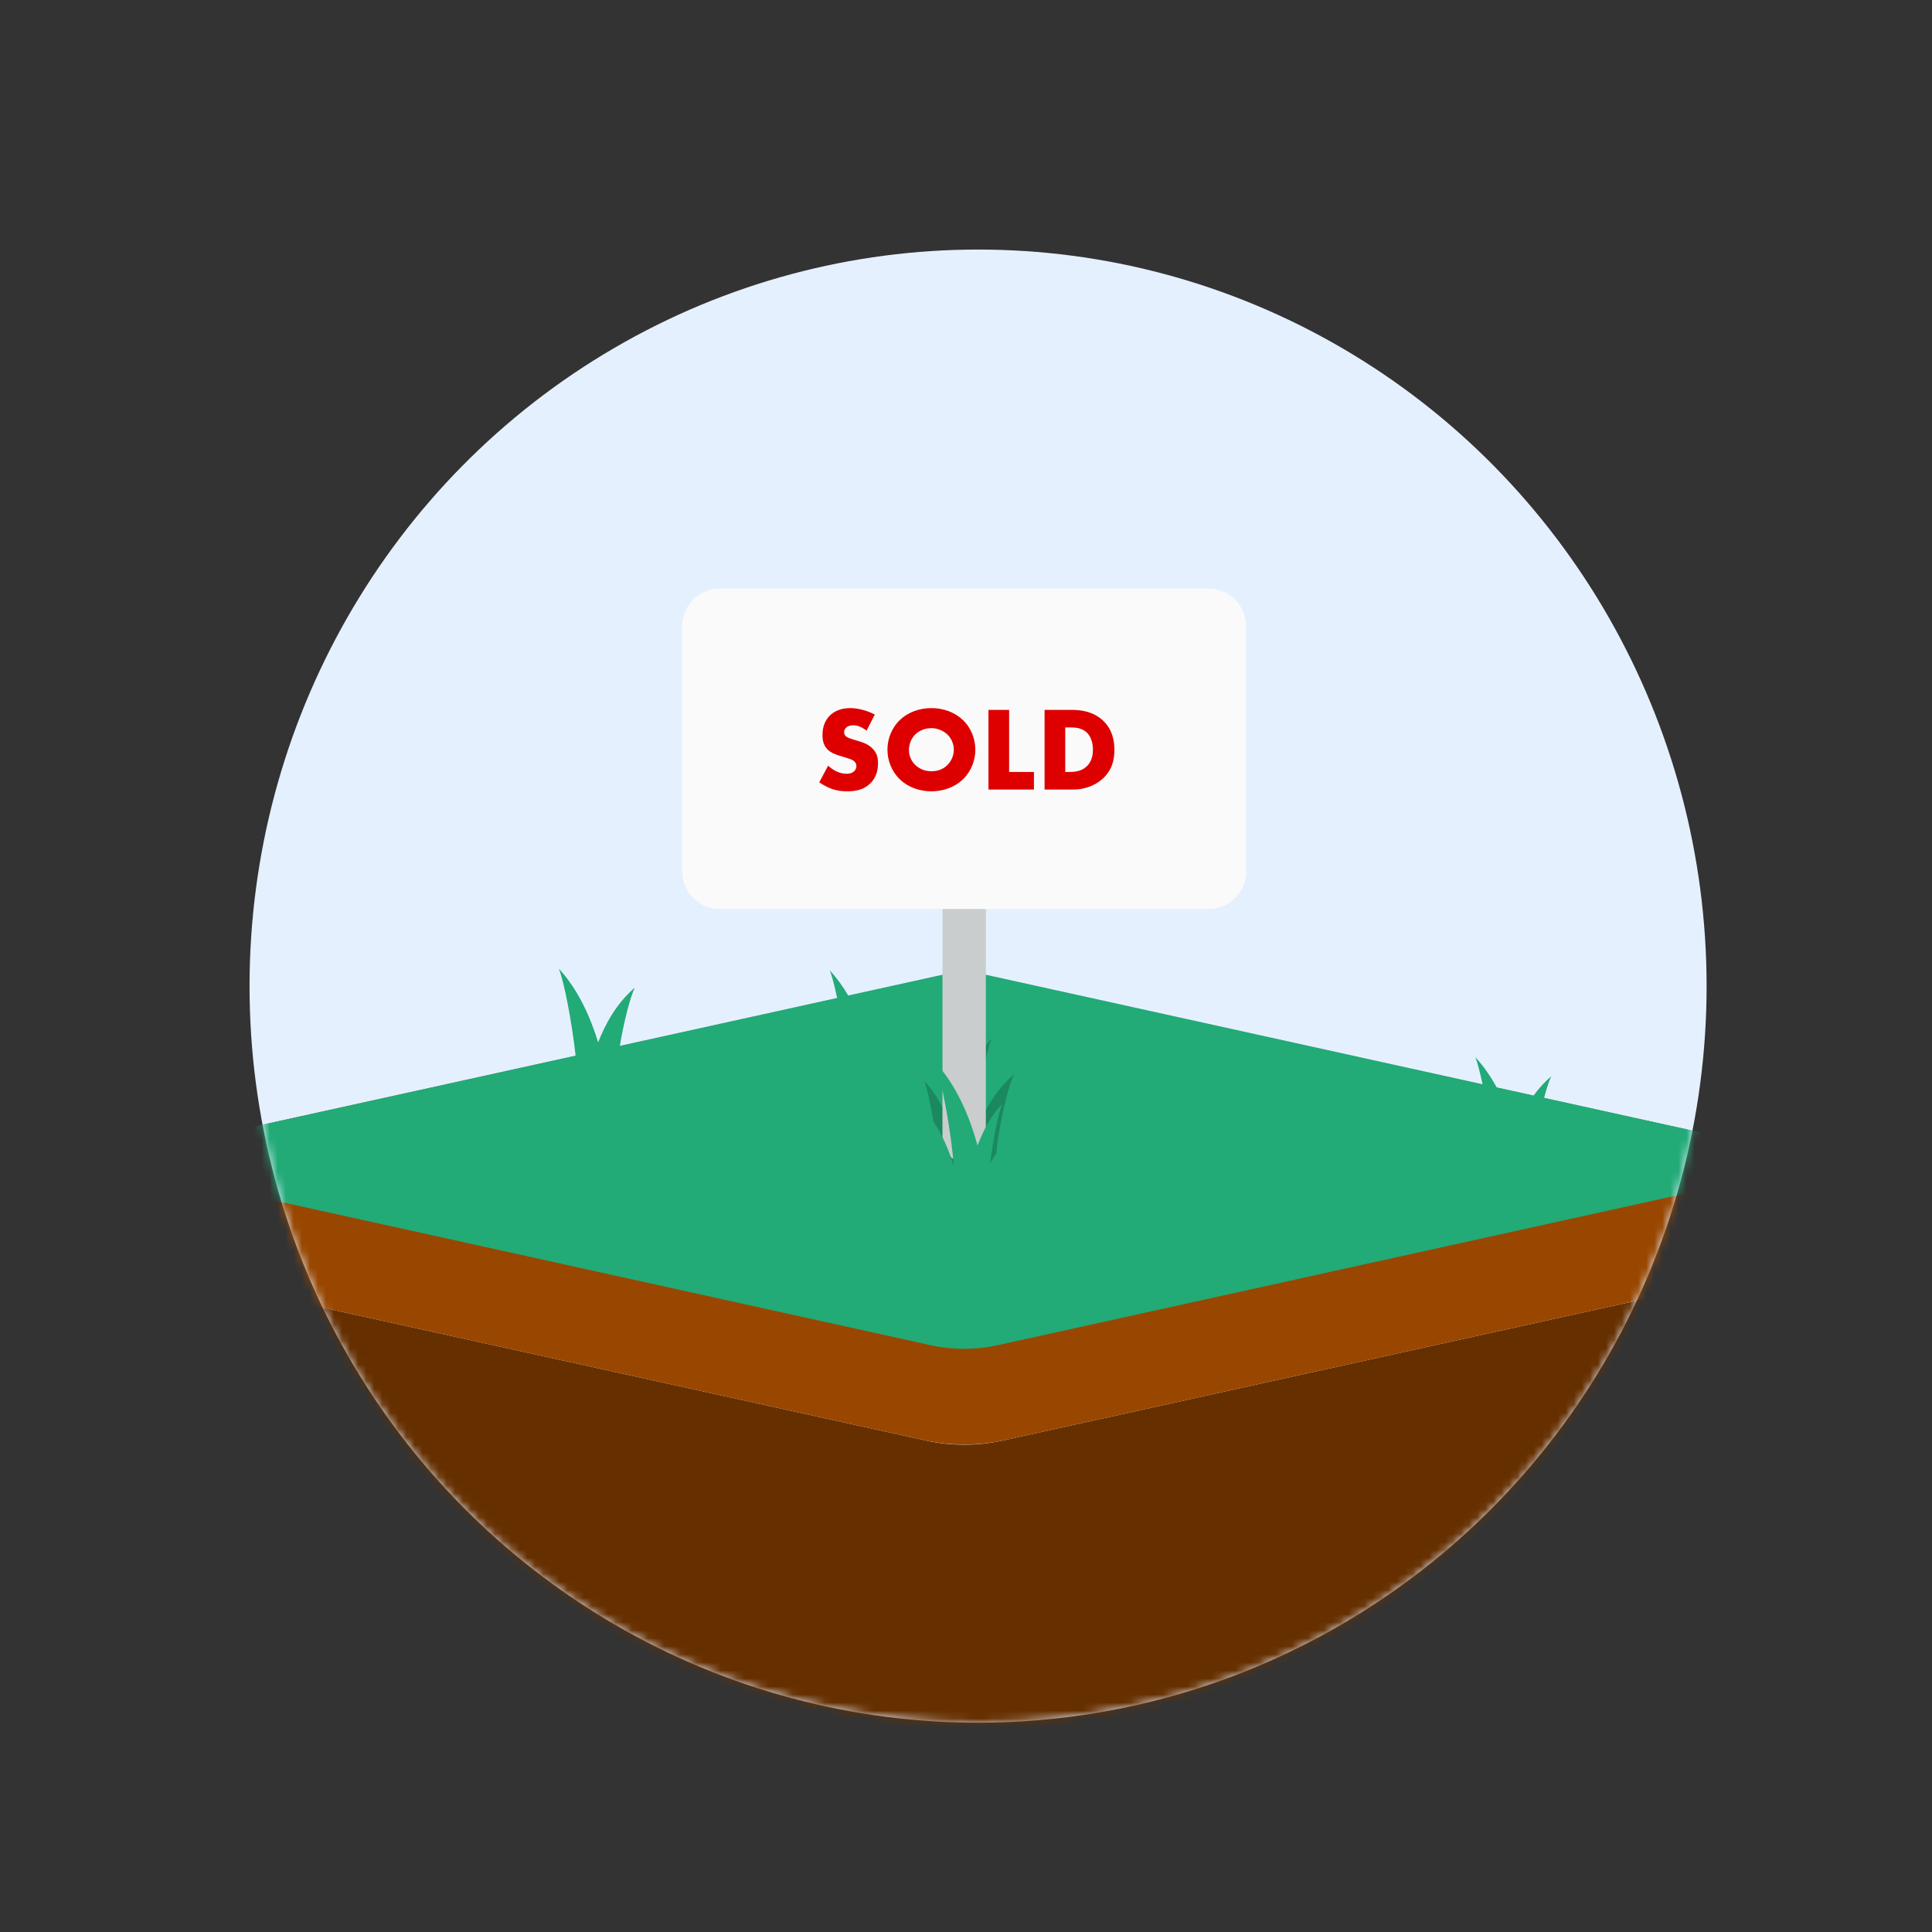 <svg width="240" height="240" viewBox="0 0 240 240" fill="none" xmlns="http://www.w3.org/2000/svg">
<rect x="0" y="0" width="240" height="240" fill="#333333" stroke="none"/>
<ellipse cx="121.5" cy="122.5" rx="90.5" ry="91.5" fill="#E5F0FF"/>
<mask id="mask0_0_51915" style="mask-type:alpha" maskUnits="userSpaceOnUse" x="31" y="31" width="181" height="183">
<ellipse cx="121.5" cy="122.5" rx="90.5" ry="91.5" fill="white"/>
</mask>
<g mask="url(#mask0_0_51915)">
<path fill-rule="evenodd" clip-rule="evenodd" d="M227.476 156.241L124.545 178.951C121.41 179.642 118.162 179.643 115.027 178.952L12 156.244V192.761C12 195.139 13.654 197.197 15.976 197.709L114.609 219.449C118.029 220.202 121.571 220.202 124.991 219.448L223.515 197.71C225.837 197.198 227.49 195.14 227.49 192.762" fill="#662F00"/>
<path fill-rule="evenodd" clip-rule="evenodd" d="M227.476 156.241V148.401C227.476 145.977 225.79 143.88 223.423 143.36L119.703 120.569L16.052 143.36C13.686 143.88 12 145.977 12 148.4V156.244L114.789 178.899C118.081 179.625 121.492 179.625 124.784 178.898L227.476 156.241Z" fill="#994700"/>
<path fill-rule="evenodd" clip-rule="evenodd" d="M15.295 143.528L71.503 131.134C71.025 126.858 70.072 121.953 69.421 120.328C71.867 122.968 73.381 126.469 74.305 129.49C75.161 127.257 76.576 124.643 78.866 122.687C78.304 123.79 77.486 126.967 77.001 129.921L103.989 123.97C103.671 122.453 103.35 121.22 103.081 120.548C103.96 121.496 104.718 122.556 105.372 123.665L119.772 120.49L184.166 134.689C183.852 133.2 183.536 131.991 183.271 131.328C184.315 132.455 185.19 133.74 185.921 135.076L190.508 136.088C191.134 135.232 191.865 134.414 192.716 133.687C192.452 134.205 192.132 135.181 191.816 136.376L224.249 143.528C225.03 143.701 225.03 144.814 224.249 144.986L123.984 167.096C121.209 167.708 118.335 167.708 115.56 167.096L15.295 144.986C14.514 144.814 14.514 143.701 15.295 143.528Z" fill="#22AA77"/>
<path fill-rule="evenodd" clip-rule="evenodd" d="M117.863 139.431C118.754 136.169 120.363 132.028 123.184 129.023C122.403 130.933 121.171 137.401 120.806 142.025C121.534 139.543 123.03 135.956 125.965 133.451C125.038 135.268 123.416 142.725 123.741 145.521L120.707 144.862C120.714 145.098 120.727 145.319 120.746 145.521L118.631 144.948L116.486 145.521C116.732 142.909 115.499 135.941 114.795 134.243C116.219 135.738 117.197 137.644 117.863 139.431Z" fill="#1B885F"/>
<path fill-rule="evenodd" clip-rule="evenodd" d="M117.407 145.171C117.407 145.171 116.934 141.294 114.297 139.043C114.795 140.018 115.666 144.021 115.492 145.521L117.332 145.121" fill="#1B885F"/>
<path fill-rule="evenodd" clip-rule="evenodd" d="M119.772 144.329C118.284 144.329 117.077 143.123 117.077 141.634V109.294C117.077 107.806 118.284 106.599 119.772 106.599C121.261 106.599 122.467 107.806 122.467 109.294V141.634C122.467 143.123 121.261 144.329 119.772 144.329Z" fill="#C9CDCD"/>
<path fill-rule="evenodd" clip-rule="evenodd" d="M150.128 112.919H89.416C86.84 112.919 84.751 110.83 84.751 108.254V77.775C84.751 75.198 86.84 73.11 89.416 73.11H150.128C152.705 73.11 154.793 75.198 154.793 77.775V108.254C154.793 110.83 152.705 112.919 150.128 112.919Z" fill="#FAFAFA"/>
<path fill-rule="evenodd" clip-rule="evenodd" d="M119.127 147.745C119.127 147.745 118.246 140.521 113.333 136.327C114.26 138.145 115.882 145.601 115.558 148.398L118.988 147.652" fill="#22AA77"/>
<path fill-rule="evenodd" clip-rule="evenodd" d="M122.464 147.506C122.464 147.506 121.499 137.632 116.114 131.899C117.13 134.384 118.908 144.576 118.552 148.398L122.311 147.379" fill="#22AA77"/>
<path fill-rule="evenodd" clip-rule="evenodd" d="M106.733 134.325C106.733 134.325 107.613 127.102 112.526 122.907C111.6 124.725 109.977 132.181 110.302 134.978L106.872 134.232" fill="#22AA77"/>
<path fill-rule="evenodd" clip-rule="evenodd" d="M121.891 148.047C121.891 148.047 122.364 144.17 125.001 141.919C124.503 142.895 123.633 146.897 123.807 148.398L121.966 147.997" fill="#22AA77"/>
<path fill-rule="evenodd" clip-rule="evenodd" d="M120.1 147.788C120.1 147.788 120.769 141.038 124.503 137.119C123.799 138.817 122.566 145.785 122.812 148.398L120.205 147.701" fill="#22AA77"/>
<path fill-rule="evenodd" clip-rule="evenodd" d="M105.214 98.299C106.267 98.299 107.29 98.136 108.136 97.291C108.848 96.579 109.07 95.704 109.07 94.799C109.07 94.117 108.937 93.568 108.432 93.034C107.913 92.47 107.261 92.248 106.638 92.055L105.852 91.818C105.244 91.64 105.066 91.462 104.991 91.373C104.888 91.239 104.858 91.106 104.858 90.928C104.858 90.705 104.962 90.542 105.11 90.394C105.362 90.157 105.703 90.097 105.956 90.097C106.297 90.097 106.875 90.157 107.646 90.765L108.67 88.763C107.735 88.273 106.593 87.962 105.614 87.962C104.413 87.962 103.582 88.392 103.078 88.896C102.648 89.326 102.173 90.068 102.173 91.284C102.173 91.788 102.233 92.485 102.737 93.034C103.137 93.479 103.746 93.701 104.161 93.835L104.828 94.043C105.466 94.235 105.852 94.339 106.104 94.562C106.311 94.74 106.386 94.962 106.386 95.155C106.386 95.407 106.282 95.63 106.134 95.778C105.97 95.956 105.659 96.119 105.14 96.119C104.25 96.119 103.419 95.63 102.871 95.111L101.773 97.187C102.485 97.676 103.108 97.914 103.271 97.973C103.998 98.24 104.591 98.299 105.214 98.299ZM115.7 98.299C117.168 98.299 118.592 97.795 119.601 96.831C120.654 95.822 121.158 94.443 121.158 93.138C121.158 91.818 120.654 90.424 119.601 89.43C118.592 88.466 117.168 87.962 115.7 87.962C114.232 87.962 112.808 88.466 111.799 89.43C110.746 90.424 110.242 91.818 110.242 93.138C110.242 94.443 110.746 95.822 111.799 96.831C112.808 97.795 114.232 98.299 115.7 98.299ZM115.7 95.808C114.84 95.808 114.172 95.481 113.698 95.022C113.327 94.665 112.912 94.057 112.912 93.182C112.912 92.485 113.164 91.758 113.698 91.239C114.232 90.705 114.988 90.453 115.7 90.453C116.382 90.453 117.139 90.72 117.688 91.239C118.147 91.684 118.488 92.367 118.488 93.138C118.488 93.894 118.147 94.577 117.688 95.036C117.228 95.496 116.575 95.808 115.7 95.808ZM128.441 98.077V95.897H125.356V88.184H122.79V98.077H128.441ZM133.35 98.077C135.041 98.077 136.361 97.365 137.147 96.579C138.111 95.615 138.437 94.458 138.437 93.153C138.437 92.085 138.215 90.661 137.058 89.549C135.782 88.317 134.121 88.184 133.127 88.184H129.761V98.077H133.35ZM132.846 95.897H132.327V90.364H132.949C133.587 90.364 134.388 90.424 134.996 90.987C135.486 91.447 135.768 92.233 135.768 93.153C135.768 94.25 135.337 94.873 135.011 95.185C134.344 95.837 133.469 95.897 132.846 95.897Z" fill="#DE0000"/>
</g>
</svg>
